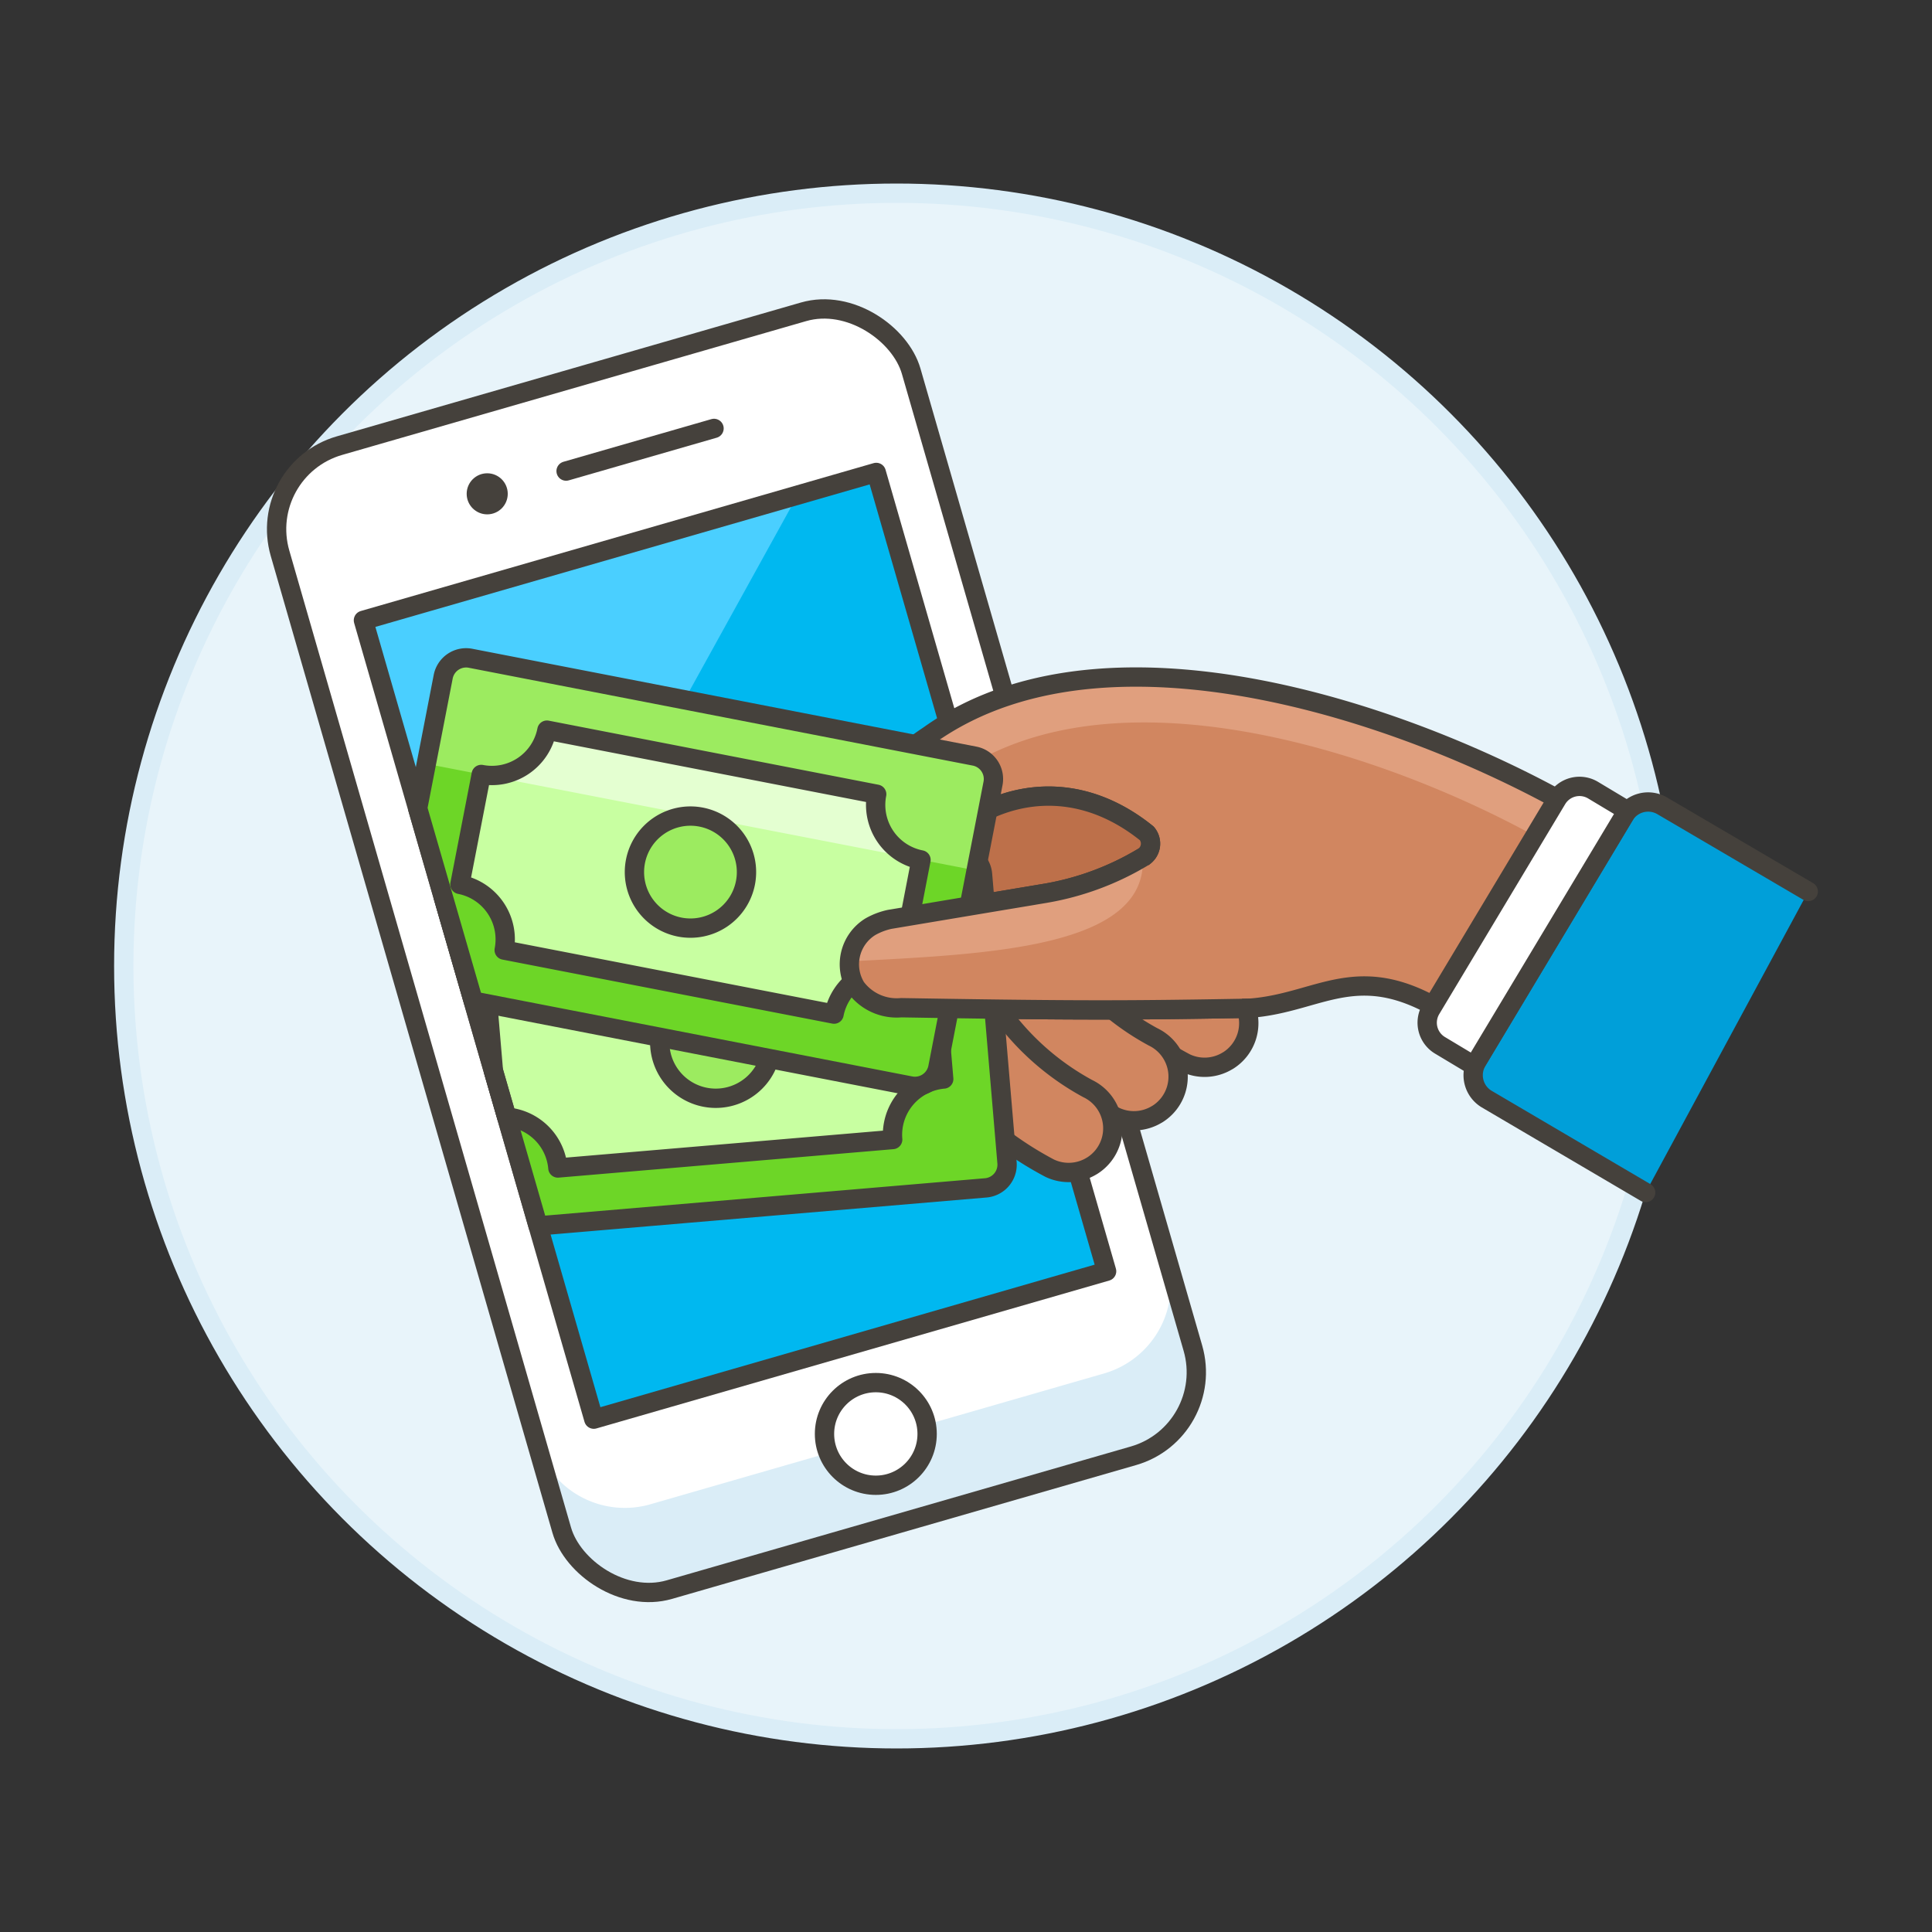<svg xmlns="http://www.w3.org/2000/svg" viewBox="0 0 100 100"><rect x="0" y="0" width="100" height="100" fill="#333333" stroke="none"/><g class="nc-icon-wrapper"><defs/><circle class="a" cx="46.406" cy="50" r="40" fill="#e8f4fa" stroke="#daedf7" stroke-miterlimit="10"/><rect class="b" x="21.119" y="18.396" width="34" height="61.625" rx="4.5" transform="rotate(-16.086 38.12 49.208)" style="" fill="#fff"/><path class="c" d="M61.744 69.78a4.5 4.5 0 0 1-3.076 5.571l-24.022 6.927a4.5 4.5 0 0 1-5.57-3.077l-1.329-4.609a4.78 4.78 0 0 0 5.918 3.269l23.481-6.771a4.781 4.781 0 0 0 3.269-5.919z" style="" fill="#daedf7"/><rect class="d" x="21.119" y="18.396" width="34" height="61.625" rx="4.5" transform="rotate(-16.086 38.12 49.208)" fill="none" stroke="#45413c" stroke-linecap="round" stroke-linejoin="round"/><path class="e" d="M18.811 32.107l26.544-7.654L57.278 65.8l-26.544 7.655z" style="" fill="#00b8f0"/><path class="f" d="M25.293 54.579l15.992-28.952-22.473 6.48 6.481 22.472z" style="" fill="#4acfff"/><path class="d" d="M18.811 32.107l26.544-7.654L57.278 65.8l-26.544 7.655z" fill="none" stroke="#45413c" stroke-linecap="round" stroke-linejoin="round"/><circle class="g" cx="45.332" cy="74.22" r="2.656" fill="#fff" stroke="#45413c" stroke-linecap="round" stroke-linejoin="round"/><path class="d" d="M29.301 24.383l7.657-2.208" fill="none" stroke="#45413c" stroke-linecap="round" stroke-linejoin="round"/><circle class="h" cx="25.218" cy="25.56" r="1.063" style="" fill="#45413c"/><g><path class="i" d="M63.551 54.9a2.281 2.281 0 0 1-2.187.119 18.13 18.13 0 0 1-8.1-8.662 2.282 2.282 0 0 1 4.2-1.8 13.449 13.449 0 0 0 5.874 6.342 2.283 2.283 0 0 1 .219 4z" stroke="#45413c" stroke-linecap="round" stroke-linejoin="round" fill="#d18660"/><path class="i" d="M59.894 57.669a2.281 2.281 0 0 1-2.187.119 18.139 18.139 0 0 1-8.1-8.662 2.282 2.282 0 1 1 4.2-1.8 13.454 13.454 0 0 0 5.874 6.342 2.283 2.283 0 0 1 .219 4z" stroke="#45413c" stroke-linecap="round" stroke-linejoin="round" fill="#d18660"/><path class="i" d="M56.517 60.344a2.283 2.283 0 0 1-2.187.12 18.136 18.136 0 0 1-8.1-8.663 2.282 2.282 0 0 1 4.2-1.8 13.452 13.452 0 0 0 5.87 6.344 2.282 2.282 0 0 1 .218 4z" stroke="#45413c" stroke-linecap="round" stroke-linejoin="round" fill="#d18660"/><path class="j" d="M64.63 52.189c3.976-.271 5.878-2.95 11.187.923l7.309 5.54 7.051-11.74-6.829-3.942c-7.679-4.963-25.318-12.034-35.276-4.9a16.163 16.163 0 0 0-6.945 10.405L40.7 51.1a2.277 2.277 0 0 0 4.33 1.289c.407-.914.372-2.8 1.013-4.8 2.158-5.516 8.134-8.626 13.314-4.449a.82.82 0 0 1-.212 1.235 14.556 14.556 0 0 1-4.933 1.845l-8.169 1.369a40.35 40.35 0 0 0-.847 4.29 3.686 3.686 0 0 0 1.452.282c8.881.145 11.504.144 17.982.028z" style="" fill="#d18660"/><path class="k" d="M42.531 52.2l.391-2.422a14.906 14.906 0 0 1 6.405-9.595c9.184-6.577 25.452-.057 32.534 4.521l7.158 4.132 1.157-1.927-6.828-3.939c-7.679-4.963-25.319-12.034-35.276-4.9a16.163 16.163 0 0 0-6.945 10.405L40.7 51.1a2.283 2.283 0 0 0 1.889 2.617 2.252 2.252 0 0 0 .292.028 2.1 2.1 0 0 1-.35-1.545z" style="" fill="#e09f7e"/><path class="d" d="M64.63 52.189c3.976-.271 5.878-2.95 11.187.923l7.309 5.54 7.051-11.74-6.829-3.942c-7.679-4.963-25.318-12.034-35.276-4.9a16.163 16.163 0 0 0-6.945 10.405L40.7 51.1a2.277 2.277 0 0 0 4.33 1.289c.407-.914.372-2.8 1.013-4.8 2.158-5.516 8.134-8.626 13.314-4.449a.82.82 0 0 1-.212 1.235 14.556 14.556 0 0 1-4.933 1.845l-8.169 1.369a40.35 40.35 0 0 0-.847 4.29 3.686 3.686 0 0 0 1.452.282c8.881.145 11.504.144 17.982.028z" fill="none" stroke="#45413c" stroke-linecap="round" stroke-linejoin="round"/><path class="l" d="M93.594 46.143l-7.546-4.426a1.441 1.441 0 0 0-1.977.494l-7.615 12.7a1.441 1.441 0 0 0 .494 1.977l8.228 4.837z" style="" fill="#009fd9"/><path class="d" d="M93.594 46.143l-7.546-4.426a1.441 1.441 0 0 0-1.977.494l-7.615 12.7a1.441 1.441 0 0 0 .494 1.977l8.228 4.837" fill="none" stroke="#45413c" stroke-linecap="round" stroke-linejoin="round"/><path class="g" d="M76.3 55.165l-1.766-1.059a1.365 1.365 0 0 1-.468-1.873l6.52-10.87a1.364 1.364 0 0 1 1.874-.463l1.766 1.059z" fill="#fff" stroke="#45413c" stroke-linecap="round" stroke-linejoin="round"/><path class="m" d="M46.046 47.587l8.169-1.369a14.556 14.556 0 0 0 4.933-1.845.82.82 0 0 0 .212-1.235c-5.18-4.177-11.16-1.067-13.314 4.449z" stroke="#45413c" stroke-linecap="round" stroke-linejoin="round" fill="#bd704a"/><g><path class="n" d="M49.551 44.155l-26.475 2.25c-.047 0-.085.029-.13.037l4.906 17.011 23.171-1.969a1.206 1.206 0 0 0 1.1-1.3l-1.267-14.928a1.207 1.207 0 0 0-1.305-1.101z" style="" fill="#6dd627"/><path class="o" d="M49.551 44.155l-26.475 2.25c-.047 0-.085.029-.13.037l1.63 5.653 26.669-2.266-.389-4.573a1.207 1.207 0 0 0-1.305-1.101z" style="" fill="#9ceb60"/><path class="p" d="M45.222 47.432L27.894 48.9a2.9 2.9 0 0 1-2.643 3.134l.289 3.4.688 2.386a2.893 2.893 0 0 1 2.648 2.635l17.329-1.473a2.9 2.9 0 0 1 2.642-3.133l-.491-5.776a2.9 2.9 0 0 1-3.134-2.641z" style="" fill="#c8ffa1"/><path class="q" d="M45.222 47.432L27.894 48.9a2.9 2.9 0 0 1-2.643 3.134l23.105-1.963a2.9 2.9 0 0 1-3.134-2.639z" style="" fill="#e4ffd1"/><path class="o" d="M39.937 53.7a2.9 2.9 0 1 1-3.137-2.643 2.9 2.9 0 0 1 3.137 2.643z" style="" fill="#9ceb60"/><path class="d" d="M39.937 53.7a2.9 2.9 0 1 1-3.137-2.643 2.9 2.9 0 0 1 3.137 2.643z" fill="none" stroke="#45413c" stroke-linecap="round" stroke-linejoin="round"/><path class="d" d="M45.222 47.432L27.894 48.9a2.9 2.9 0 0 1-2.643 3.134l.289 3.4.688 2.386a2.893 2.893 0 0 1 2.648 2.635l17.329-1.473a2.9 2.9 0 0 1 2.642-3.133l-.491-5.776a2.9 2.9 0 0 1-3.134-2.641z" fill="none" stroke="#45413c" stroke-linecap="round" stroke-linejoin="round"/><path class="d" d="M49.551 44.155l-26.475 2.25c-.047 0-.085.029-.13.037l4.906 17.011 23.171-1.969a1.206 1.206 0 0 0 1.1-1.3l-1.267-14.928a1.207 1.207 0 0 0-1.305-1.101z" fill="none" stroke="#45413c" stroke-linecap="round" stroke-linejoin="round"/></g><g><path class="n" d="M50.439 39.135l-26.083-5.063a1.208 1.208 0 0 0-1.416.955l-1.322 6.811 2.882 9.978 22.629 4.392a1.209 1.209 0 0 0 1.416-.955l2.853-14.7a1.207 1.207 0 0 0-.959-1.418z" style="" fill="#6dd627"/><path class="o" d="M50.52 45.056l-28.455-5.523.875-4.506a1.208 1.208 0 0 1 1.416-.955l26.083 5.063a1.207 1.207 0 0 1 .955 1.415z" style="" fill="#9ceb60"/><path class="p" d="M46.57 50.2l1.1-5.691a2.9 2.9 0 0 1-2.293-3.4l-17.068-3.317a2.9 2.9 0 0 1-3.4 2.294l-1.105 5.69a2.9 2.9 0 0 1 2.293 3.4L43.17 52.49a2.9 2.9 0 0 1 3.4-2.29z" style="" fill="#c8ffa1"/><path class="q" d="M45.381 41.106l-17.072-3.314a2.9 2.9 0 0 1-3.4 2.294L47.674 44.5a2.9 2.9 0 0 1-2.293-3.394z" style="" fill="#e4ffd1"/><path class="o" d="M38.585 45.693a2.9 2.9 0 1 1-2.293-3.4 2.9 2.9 0 0 1 2.293 3.4z" style="" fill="#9ceb60"/><path class="d" d="M38.585 45.693a2.9 2.9 0 1 1-2.293-3.4 2.9 2.9 0 0 1 2.293 3.4z" fill="none" stroke="#45413c" stroke-linecap="round" stroke-linejoin="round"/><path class="d" d="M46.57 50.2l1.1-5.691a2.9 2.9 0 0 1-2.293-3.4l-17.068-3.317a2.9 2.9 0 0 1-3.4 2.294l-1.105 5.69a2.9 2.9 0 0 1 2.293 3.4L43.17 52.49a2.9 2.9 0 0 1 3.4-2.29z" fill="none" stroke="#45413c" stroke-linecap="round" stroke-linejoin="round"/><path class="d" d="M50.439 39.135l-26.083-5.063a1.208 1.208 0 0 0-1.416.955l-1.322 6.811 2.882 9.978 22.629 4.392a1.209 1.209 0 0 0 1.416-.955l2.853-14.7a1.207 1.207 0 0 0-.959-1.418z" fill="none" stroke="#45413c" stroke-linecap="round" stroke-linejoin="round"/></g><g><path class="j" d="M59.148 44.373a14.556 14.556 0 0 1-4.933 1.845l-8.169 1.369a3.544 3.544 0 0 0-1 .383 2.285 2.285 0 0 0-.742 3.143 2.631 2.631 0 0 0 2.343 1.046c8.878.147 11.5.146 17.979.03" style="" fill="#d18660"/><path class="k" d="M46.046 47.587a3.544 3.544 0 0 0-1 .383 2.278 2.278 0 0 0-1.077 1.792c6.88-.372 15.472-.626 15.175-5.389a14.556 14.556 0 0 1-4.933 1.845z" style="" fill="#e09f7e"/><path class="d" d="M59.148 44.373a14.556 14.556 0 0 1-4.933 1.845l-8.169 1.369a3.544 3.544 0 0 0-1 .383 2.285 2.285 0 0 0-.742 3.143 2.631 2.631 0 0 0 2.343 1.046c8.878.147 11.5.146 17.979.03" fill="none" stroke="#45413c" stroke-linecap="round" stroke-linejoin="round"/></g></g></g></svg>